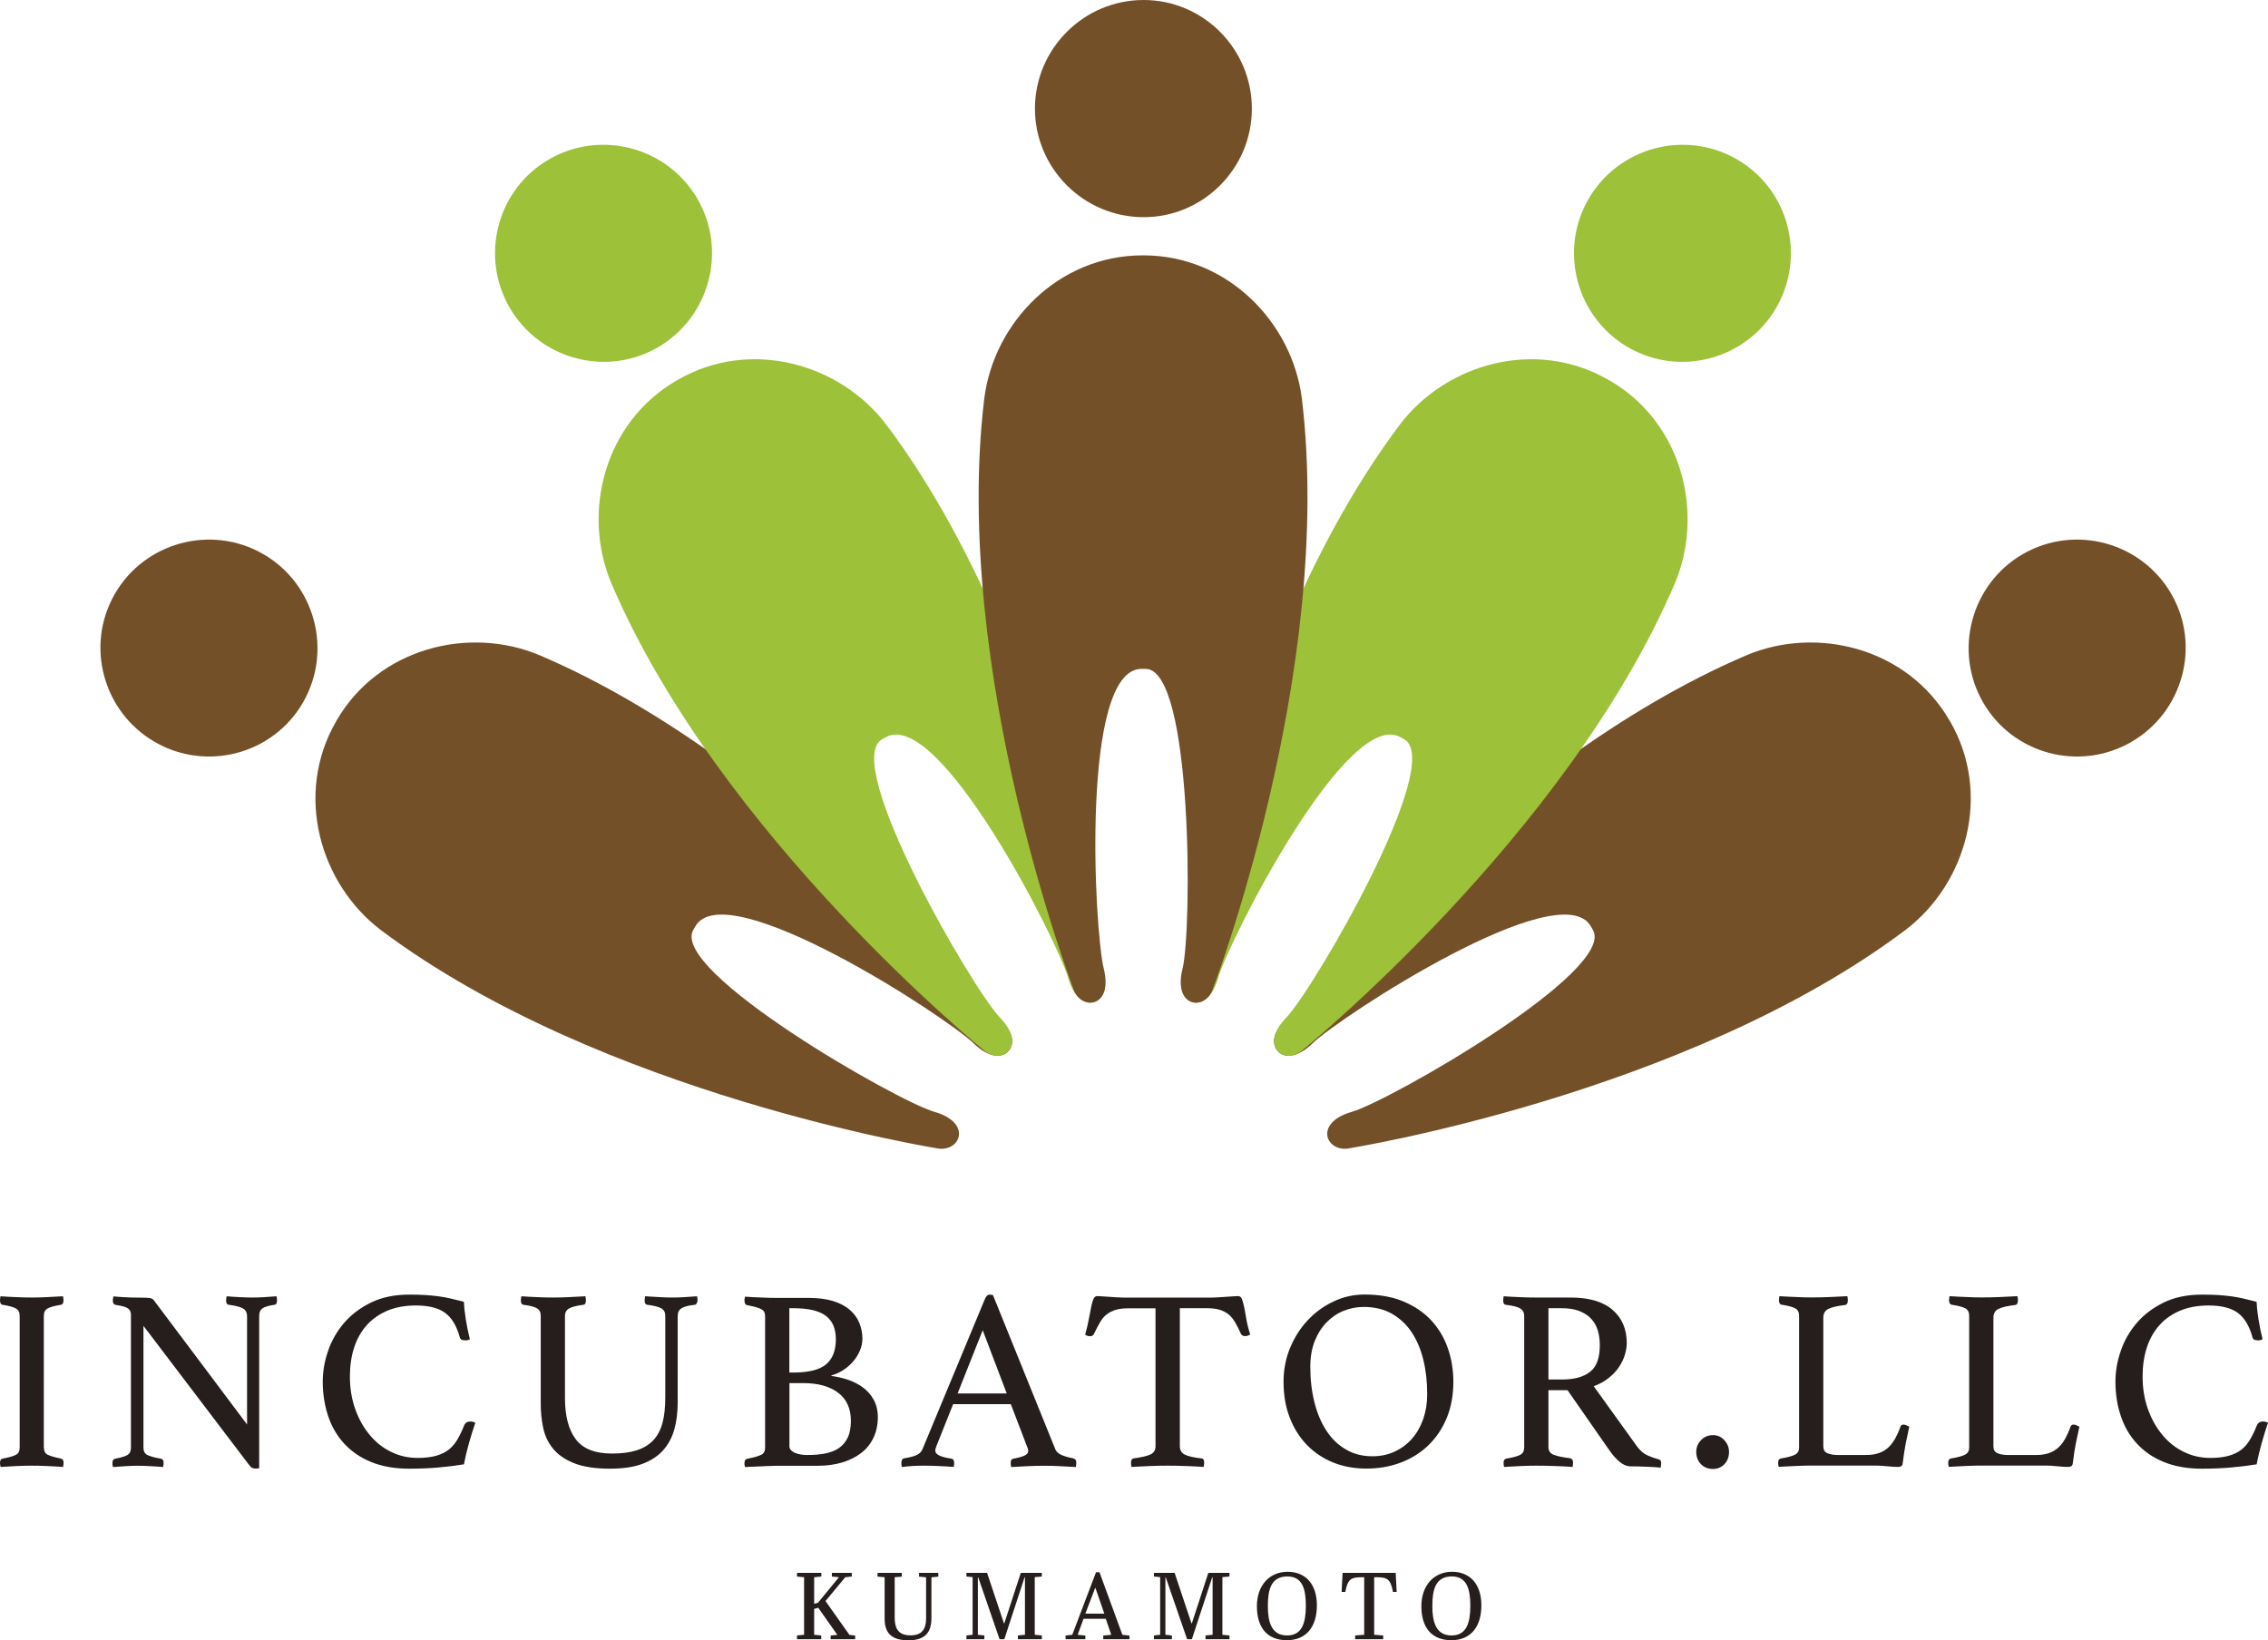 <?xml version="1.0" encoding="utf-8"?>
<!-- Generator: Adobe Illustrator 27.4.0, SVG Export Plug-In . SVG Version: 6.00 Build 0)  -->
<svg version="1.1" id="レイヤー_1" xmlns="http://www.w3.org/2000/svg" xmlns:xlink="http://www.w3.org/1999/xlink" x="0px"
	 y="0px" viewBox="0 0 234 169.26" style="enable-background:new 0 0 234 169.26;" xml:space="preserve">
<style type="text/css">
	.st0{fill:#745028;}
	.st1{fill:#9DC138;}
	.st2{fill:#251E1C;}
</style>
<g>
	<g>
		<g>
			<path class="st0" d="M204.61,72.49c-3.09-5.35-1.24-12.23,4.09-15.31c5.35-3.09,12.23-1.25,15.32,4.1
				c3.08,5.34,1.22,12.19-4.12,15.28C214.56,79.65,207.69,77.83,204.61,72.49z"/>
			<path class="st0" d="M180.18,67.62c7.29-3.08,16.64-0.76,20.97,6.74l0.06,0.09c4.33,7.51,1.67,16.76-4.65,21.54
				c-22.71,17.04-57.58,22.54-57.58,22.54c-2.24,0.21-3.36-2.7,0.49-3.8c3.86-1.1,27.33-14.53,24.88-18.77l-0.22-0.38
				c-3.15-5.47-25.85,9.31-28.73,12.1c-2.88,2.78-4.84,0.36-3.54-1.47C131.86,106.22,154.06,78.76,180.18,67.62z"/>
		</g>
		<g>
			<path class="st0" d="M31.26,72.49c3.09-5.35,1.24-12.23-4.09-15.31c-5.35-3.09-12.23-1.25-15.32,4.1
				c-3.08,5.34-1.22,12.19,4.12,15.28C21.31,79.65,28.18,77.83,31.26,72.49z"/>
			<path class="st0" d="M55.69,67.62c-7.29-3.08-16.64-0.76-20.97,6.74l-0.05,0.09c-4.33,7.51-1.67,16.76,4.65,21.54
				c22.71,17.04,57.58,22.54,57.58,22.54c2.24,0.21,3.36-2.7-0.49-3.8c-3.85-1.1-27.33-14.53-24.88-18.77l0.22-0.38
				c3.15-5.47,25.85,9.31,28.73,12.1c2.88,2.78,4.84,0.36,3.54-1.47C104,106.22,81.81,78.76,55.69,67.62z"/>
		</g>
		<g>
			<path class="st1" d="M67.86,35.85c5.35-3.09,7.19-9.97,4.11-15.31c-3.09-5.35-9.97-7.19-15.32-4.1
				c-5.34,3.08-7.16,9.95-4.07,15.3C55.67,37.07,62.52,38.93,67.86,35.85z"/>
			<path class="st1" d="M91.46,43.84c-4.77-6.32-14.03-8.98-21.54-4.64l-0.09,0.05c-7.51,4.33-9.83,13.68-6.74,20.97
				c11.15,26.11,38.6,48.31,38.6,48.31c1.83,1.3,4.26-0.65,1.47-3.54c-2.78-2.88-16.4-26.25-12.16-28.7l0.38-0.21
				c5.47-3.16,17.73,20.99,18.83,24.84c1.1,3.85,4.01,2.74,3.8,0.49C114,101.43,108.5,66.55,91.46,43.84z"/>
		</g>
		<g>
			<path class="st1" d="M168,35.85c-5.35-3.09-7.19-9.97-4.11-15.31c3.09-5.35,9.97-7.19,15.31-4.1c5.34,3.08,7.16,9.95,4.07,15.3
				C180.2,37.07,173.34,38.93,168,35.85z"/>
			<path class="st1" d="M144.41,43.84c4.78-6.32,14.03-8.98,21.54-4.64l0.1,0.05c7.51,4.33,9.83,13.68,6.74,20.97
				c-11.15,26.11-38.6,48.31-38.6,48.31c-1.84,1.3-4.26-0.65-1.47-3.54c2.79-2.88,16.4-26.25,12.17-28.7l-0.38-0.21
				c-5.46-3.16-17.73,20.99-18.83,24.84c-1.1,3.85-4.01,2.74-3.8,0.49C121.87,101.43,127.37,66.55,144.41,43.84z"/>
		</g>
		<g>
			<path class="st0" d="M117.99,22.41c-6.18,0-11.21-5.04-11.21-11.2c0-6.17,5.03-11.21,11.21-11.21c6.16,0,11.17,5.04,11.17,11.21
				C129.16,17.38,124.15,22.41,117.99,22.41z"/>
			<path class="st0" d="M101.55,41.14c0.98-7.86,7.66-14.79,16.33-14.79h0.11c8.66,0,15.35,6.93,16.33,14.79
				c3.4,28.19-9.27,61.14-9.27,61.14c-0.94,2.05-4.01,1.56-3.04-2.33c0.97-3.89,1.08-30.93-3.81-30.93h-0.43
				c-6.31,0-4.86,27.05-3.89,30.93c0.97,3.89-2.11,4.37-3.04,2.33C110.82,102.27,98.15,69.33,101.55,41.14z"/>
		</g>
	</g>
	<g>
		<path class="st2" d="M4.53,149.37c0,0.36,0.12,0.6,0.37,0.73c0.25,0.13,0.71,0.27,1.39,0.41c0.18,0.04,0.27,0.18,0.27,0.43
			c0,0.11-0.02,0.25-0.05,0.43c-0.55-0.04-1.1-0.07-1.65-0.09c-0.55-0.03-1.08-0.04-1.57-0.04c-0.48,0-1.01,0.01-1.59,0.04
			c-0.58,0.03-1.12,0.06-1.64,0.09C0.02,151.19,0,151.05,0,150.94c0-0.25,0.09-0.39,0.27-0.43c0.67-0.12,1.14-0.26,1.39-0.4
			s0.37-0.39,0.37-0.75v-13.57c0-0.36-0.12-0.61-0.37-0.76c-0.25-0.15-0.71-0.28-1.39-0.39c-0.11-0.02-0.18-0.07-0.21-0.16
			C0.02,134.4,0,134.3,0,134.19c0-0.11,0.02-0.25,0.05-0.43c0.53,0.04,1.09,0.07,1.67,0.09c0.58,0.03,1.1,0.04,1.56,0.04
			c0.44,0,0.96-0.01,1.53-0.04c0.58-0.03,1.14-0.06,1.69-0.09c0.04,0.18,0.05,0.32,0.05,0.43c0,0.27-0.09,0.42-0.27,0.45
			c-0.68,0.11-1.14,0.24-1.39,0.39c-0.25,0.15-0.37,0.4-0.37,0.76V149.37z"/>
		<path class="st2" d="M25.49,146.99v-11.15c0-0.39-0.14-0.67-0.43-0.83c-0.28-0.16-0.76-0.28-1.44-0.37
			c-0.2-0.02-0.29-0.17-0.29-0.45c0-0.11,0.02-0.25,0.05-0.43c0.44,0.04,0.9,0.07,1.36,0.09c0.46,0.03,0.9,0.04,1.31,0.04
			c0.39,0,0.8-0.01,1.23-0.04c0.43-0.03,0.84-0.06,1.25-0.09c0.04,0.18,0.05,0.32,0.05,0.43c0,0.28-0.09,0.44-0.27,0.45
			c-0.6,0.09-1.02,0.21-1.24,0.37s-0.33,0.42-0.33,0.77v15.71c-0.04,0.02-0.1,0.03-0.19,0.04c-0.09,0.01-0.16,0.01-0.21,0.01
			c-0.12,0-0.24-0.03-0.35-0.09c-0.11-0.06-0.23-0.19-0.37-0.39L14.8,136.81v12.56c0,0.36,0.12,0.6,0.37,0.75
			c0.25,0.14,0.73,0.28,1.44,0.4c0.18,0.04,0.27,0.18,0.27,0.43c0,0.11-0.02,0.25-0.05,0.43c-0.44-0.04-0.89-0.07-1.35-0.09
			c-0.45-0.03-0.88-0.04-1.27-0.04c-0.36,0-0.77,0.01-1.25,0.04c-0.48,0.03-0.92,0.06-1.31,0.09c-0.04-0.18-0.05-0.32-0.05-0.43
			c0-0.25,0.1-0.39,0.29-0.43c0.64-0.12,1.07-0.26,1.29-0.4s0.33-0.39,0.33-0.75v-13.71c0-0.28-0.1-0.5-0.31-0.65
			c-0.2-0.15-0.63-0.27-1.27-0.36c-0.2-0.04-0.29-0.19-0.29-0.45c0-0.09,0.01-0.17,0.03-0.24c0-0.05,0.01-0.12,0.03-0.19
			c0.35,0.04,0.69,0.06,1.01,0.08c0.28,0.02,0.59,0.03,0.91,0.04c0.32,0.01,0.6,0.01,0.85,0.01c0.52,0,0.86,0.02,1.03,0.05
			c0.17,0.04,0.31,0.12,0.41,0.27L25.49,146.99z"/>
		<path class="st2" d="M42.21,151.55c-1.49,0-2.8-0.23-3.92-0.69c-1.12-0.46-2.05-1.1-2.79-1.91c-0.74-0.81-1.29-1.76-1.65-2.85
			c-0.36-1.09-0.55-2.27-0.55-3.53c0-1.05,0.18-2.11,0.55-3.17c0.36-1.07,0.92-2.03,1.65-2.89c0.74-0.86,1.67-1.56,2.79-2.11
			c1.12-0.54,2.43-0.81,3.92-0.81c0.59,0,1.12,0.01,1.61,0.04c0.49,0.03,0.96,0.07,1.4,0.13c0.44,0.06,0.88,0.14,1.31,0.24
			c0.43,0.1,0.87,0.21,1.33,0.33c0.02,0.48,0.08,1.07,0.19,1.76c0.11,0.69,0.25,1.4,0.43,2.11c-0.14,0.07-0.28,0.11-0.43,0.11
			c-0.14,0-0.27-0.02-0.39-0.05c-0.12-0.04-0.19-0.13-0.23-0.29c-0.32-1.17-0.83-2.01-1.52-2.51s-1.7-0.75-3.01-0.75
			c-1.1,0-2.08,0.18-2.92,0.53c-0.84,0.36-1.56,0.85-2.13,1.49c-0.58,0.64-1.01,1.41-1.31,2.31c-0.29,0.9-0.44,1.9-0.44,3
			c0,1.23,0.19,2.36,0.56,3.39c0.37,1.03,0.88,1.92,1.51,2.67c0.63,0.75,1.37,1.33,2.21,1.73c0.84,0.41,1.75,0.61,2.71,0.61
			c0.76,0,1.41-0.08,1.93-0.23c0.52-0.15,0.96-0.37,1.31-0.65c0.35-0.28,0.64-0.64,0.88-1.05c0.24-0.42,0.47-0.89,0.68-1.43
			c0.12-0.27,0.34-0.4,0.64-0.4c0.09,0,0.18,0.01,0.28,0.04c0.1,0.03,0.17,0.06,0.23,0.09c-0.21,0.62-0.43,1.31-0.64,2.05
			c-0.21,0.75-0.39,1.49-0.53,2.24c-0.87,0.14-1.76,0.25-2.67,0.33C44.29,151.51,43.3,151.55,42.21,151.55z"/>
		<path class="st2" d="M69.92,144.75c0,1.01-0.12,1.93-0.35,2.76c-0.23,0.83-0.62,1.54-1.16,2.15c-0.54,0.6-1.26,1.07-2.15,1.4
			c-0.89,0.33-2,0.49-3.33,0.49c-1.53,0-2.76-0.19-3.71-0.57c-0.94-0.38-1.67-0.88-2.17-1.51c-0.51-0.62-0.84-1.34-1.01-2.15
			c-0.17-0.81-0.25-1.63-0.25-2.47v-9.07c0-0.36-0.12-0.61-0.37-0.77c-0.25-0.16-0.72-0.28-1.41-0.37
			c-0.18-0.02-0.27-0.17-0.27-0.45c0-0.11,0.02-0.25,0.05-0.43c0.53,0.04,1.08,0.07,1.64,0.09c0.56,0.03,1.1,0.04,1.61,0.04
			c0.46,0,1-0.01,1.63-0.04c0.62-0.03,1.2-0.06,1.73-0.09c0.04,0.18,0.05,0.32,0.05,0.43c0,0.28-0.09,0.44-0.27,0.45
			c-0.68,0.09-1.16,0.21-1.45,0.37c-0.29,0.16-0.44,0.42-0.44,0.77v8.48c0,1.85,0.37,3.27,1.11,4.25c0.74,0.99,1.99,1.48,3.75,1.48
			c1,0,1.84-0.11,2.53-0.33c0.69-0.22,1.26-0.56,1.71-1.03c0.44-0.46,0.76-1.06,0.96-1.8c0.2-0.74,0.29-1.62,0.29-2.65v-8.4
			c0-0.36-0.13-0.61-0.4-0.77s-0.75-0.28-1.44-0.37c-0.2-0.02-0.29-0.17-0.29-0.45c0-0.11,0.02-0.25,0.05-0.43
			c0.52,0.04,1.02,0.07,1.51,0.09c0.49,0.03,0.91,0.04,1.27,0.04c0.43,0,0.86-0.01,1.29-0.04c0.44-0.03,0.87-0.06,1.29-0.09
			c0.04,0.18,0.05,0.32,0.05,0.43c0,0.09-0.03,0.18-0.08,0.28c-0.05,0.1-0.12,0.16-0.21,0.17c-0.66,0.07-1.12,0.19-1.37,0.36
			c-0.26,0.17-0.39,0.43-0.39,0.79V144.75z"/>
		<path class="st2" d="M85.76,141.98c0.57,0.07,1.14,0.2,1.71,0.39c0.57,0.19,1.08,0.45,1.55,0.79c0.46,0.34,0.84,0.76,1.12,1.27
			c0.28,0.51,0.43,1.11,0.43,1.8c0,0.78-0.15,1.49-0.44,2.11c-0.29,0.62-0.71,1.15-1.25,1.57s-1.2,0.76-1.96,0.99
			c-0.76,0.23-1.61,0.35-2.53,0.35h-4.21c-0.3,0-0.64,0.01-1.03,0.03c-0.38,0.02-0.74,0.04-1.08,0.05c-0.39,0.02-0.79,0.04-1.2,0.05
			c-0.02-0.04-0.03-0.09-0.03-0.16c-0.02-0.04-0.03-0.08-0.03-0.13s0-0.1,0-0.13c0-0.25,0.1-0.39,0.29-0.43
			c0.69-0.14,1.17-0.28,1.44-0.41c0.27-0.13,0.4-0.38,0.4-0.73v-13.57c0-0.18-0.03-0.32-0.09-0.44c-0.06-0.11-0.16-0.21-0.31-0.29
			c-0.14-0.08-0.33-0.15-0.56-0.21c-0.23-0.06-0.53-0.13-0.88-0.2c-0.2-0.04-0.29-0.21-0.29-0.51c0-0.09,0.01-0.16,0.03-0.21
			c0-0.05,0.01-0.11,0.03-0.16c0.53,0.04,1.11,0.07,1.72,0.09c0.61,0.03,1.13,0.04,1.56,0.04h3.28c1,0,1.84,0.11,2.55,0.33
			c0.7,0.22,1.28,0.53,1.72,0.92c0.44,0.39,0.77,0.84,0.97,1.35c0.2,0.51,0.31,1.04,0.31,1.59c0,0.41-0.08,0.81-0.24,1.2
			c-0.16,0.39-0.38,0.76-0.65,1.09c-0.28,0.34-0.61,0.64-1,0.91c-0.39,0.27-0.83,0.47-1.31,0.61V141.98z M81.84,141.63
			c1.56,0,2.69-0.27,3.37-0.83c0.68-0.55,1.03-1.42,1.03-2.61c0-1.08-0.34-1.89-1.03-2.41c-0.68-0.52-1.81-0.79-3.37-0.79h-0.4v6.64
			H81.84z M81.44,149.18c0,0.2,0.06,0.36,0.19,0.48c0.12,0.12,0.28,0.22,0.47,0.29c0.19,0.07,0.39,0.12,0.6,0.15
			c0.21,0.03,0.42,0.04,0.61,0.04c0.68,0,1.29-0.05,1.84-0.16c0.55-0.11,1.02-0.29,1.41-0.56c0.39-0.27,0.69-0.63,0.91-1.08
			c0.21-0.45,0.32-1.03,0.32-1.72c0-1.28-0.44-2.25-1.32-2.91c-0.88-0.66-2.08-0.99-3.61-0.99h-1.41V149.18z"/>
		<path class="st2" d="M104.29,144.89h-5.95l-1.71,4.29c-0.09,0.21-0.13,0.39-0.13,0.53c0,0.37,0.54,0.64,1.63,0.8
			c0.12,0.02,0.21,0.07,0.25,0.15c0.04,0.08,0.07,0.17,0.07,0.28c0,0.11-0.02,0.25-0.05,0.43c-0.48-0.04-0.99-0.07-1.52-0.09
			c-0.53-0.03-1.06-0.04-1.57-0.04c-0.36,0-0.72,0.01-1.09,0.03c-0.37,0.02-0.76,0.05-1.17,0.11c-0.04-0.14-0.05-0.28-0.05-0.43
			c0-0.12,0.02-0.23,0.07-0.32c0.04-0.09,0.14-0.14,0.28-0.16c0.55-0.09,0.96-0.2,1.24-0.33c0.28-0.13,0.48-0.34,0.6-0.63
			l6.43-15.47c0.12-0.3,0.29-0.45,0.51-0.45c0.07,0,0.18,0.02,0.32,0.05l6.45,15.95c0.11,0.25,0.35,0.44,0.72,0.59
			c0.37,0.14,0.74,0.24,1.09,0.29c0.11,0.04,0.19,0.08,0.25,0.15c0.06,0.06,0.09,0.17,0.09,0.33c0,0.11-0.02,0.25-0.05,0.43
			c-0.57-0.04-1.13-0.07-1.68-0.09c-0.55-0.03-1.07-0.04-1.55-0.04c-0.5,0-1.07,0.01-1.71,0.04c-0.64,0.03-1.22,0.06-1.73,0.09
			c-0.04-0.18-0.05-0.32-0.05-0.43c0-0.16,0.03-0.27,0.09-0.33c0.06-0.06,0.12-0.09,0.17-0.09c0.46-0.09,0.84-0.19,1.12-0.31
			c0.28-0.11,0.43-0.29,0.43-0.52c0-0.11-0.04-0.24-0.11-0.4L104.29,144.89z M103.87,143.79l-2.48-6.53l-2.59,6.53H103.87z"/>
		<path class="st2" d="M121.73,134.99v14.24c0,0.41,0.17,0.7,0.51,0.87c0.34,0.17,0.91,0.3,1.71,0.39c0.19,0,0.29,0.14,0.29,0.43
			c0,0.12-0.02,0.28-0.05,0.45c-0.57-0.04-1.17-0.07-1.8-0.09c-0.63-0.03-1.27-0.04-1.91-0.04c-0.62,0-1.26,0.01-1.91,0.04
			c-0.65,0.03-1.26,0.06-1.83,0.09c-0.04-0.18-0.05-0.33-0.05-0.45c0-0.25,0.09-0.39,0.27-0.43c0.8-0.11,1.38-0.24,1.73-0.4
			c0.35-0.16,0.53-0.44,0.53-0.85v-14.24h-2.75c-0.53,0-0.98,0.05-1.35,0.16c-0.37,0.11-0.68,0.27-0.95,0.48
			c-0.27,0.21-0.5,0.49-0.69,0.83c-0.2,0.34-0.4,0.73-0.61,1.17c-0.04,0.09-0.09,0.15-0.17,0.19c-0.08,0.04-0.16,0.05-0.23,0.05
			c-0.2,0-0.37-0.05-0.51-0.16c0.18-0.64,0.31-1.21,0.4-1.71c0.09-0.5,0.17-0.91,0.24-1.24c0.07-0.33,0.15-0.58,0.23-0.76
			c0.08-0.18,0.21-0.27,0.39-0.27c0.12,0,0.3,0.01,0.53,0.03c0.23,0.02,0.47,0.04,0.73,0.05c0.26,0.02,0.52,0.04,0.79,0.05
			c0.27,0.02,0.52,0.03,0.75,0.03h8.91c0.21,0,0.45-0.01,0.72-0.03c0.27-0.02,0.53-0.04,0.8-0.05c0.27-0.02,0.51-0.04,0.73-0.05
			c0.22-0.02,0.4-0.03,0.55-0.03c0.18,0,0.31,0.09,0.39,0.28c0.08,0.19,0.16,0.45,0.23,0.79c0.07,0.34,0.15,0.75,0.23,1.25
			c0.08,0.5,0.22,1.05,0.41,1.65c-0.09,0.04-0.17,0.07-0.25,0.11c-0.08,0.04-0.17,0.05-0.28,0.05c-0.07,0-0.15-0.02-0.24-0.05
			c-0.09-0.04-0.15-0.1-0.19-0.19c-0.2-0.44-0.39-0.83-0.59-1.17c-0.2-0.34-0.42-0.61-0.68-0.83c-0.26-0.21-0.57-0.37-0.93-0.48
			c-0.36-0.11-0.81-0.16-1.35-0.16H121.73z"/>
		<path class="st2" d="M132.43,142.57c0-1.23,0.22-2.38,0.67-3.47s1.05-2.04,1.81-2.85c0.76-0.82,1.65-1.47,2.67-1.95
			c1.01-0.48,2.08-0.72,3.2-0.72c1.55,0,2.9,0.24,4.05,0.73c1.16,0.49,2.11,1.15,2.87,1.97c0.75,0.83,1.32,1.78,1.69,2.87
			c0.37,1.08,0.56,2.22,0.56,3.41c0,1.4-0.23,2.66-0.69,3.77c-0.46,1.11-1.1,2.05-1.91,2.83c-0.81,0.77-1.76,1.36-2.85,1.77
			c-1.09,0.41-2.26,0.61-3.51,0.61c-1.26,0-2.42-0.21-3.47-0.64c-1.05-0.43-1.95-1.04-2.71-1.83c-0.76-0.79-1.34-1.74-1.76-2.84
			C132.63,145.14,132.43,143.92,132.43,142.57z M141.6,150.27c0.84,0,1.6-0.16,2.29-0.48c0.69-0.32,1.29-0.76,1.79-1.33
			s0.88-1.24,1.16-2.03c0.27-0.78,0.41-1.63,0.41-2.56c0-1.28-0.13-2.47-0.4-3.56c-0.27-1.09-0.67-2.04-1.21-2.85
			c-0.54-0.81-1.23-1.44-2.05-1.91c-0.83-0.46-1.79-0.69-2.89-0.69c-0.73,0-1.43,0.14-2.09,0.41c-0.67,0.27-1.25,0.68-1.76,1.2
			c-0.51,0.53-0.91,1.17-1.21,1.93c-0.3,0.76-0.45,1.64-0.45,2.64c0,1.32,0.14,2.54,0.43,3.67c0.28,1.13,0.7,2.11,1.24,2.93
			c0.54,0.83,1.21,1.47,2.01,1.93C139.65,150.04,140.57,150.27,141.6,150.27z"/>
		<path class="st2" d="M161.73,143.45h-1.97v5.87c0,0.39,0.18,0.66,0.55,0.8c0.36,0.14,0.92,0.26,1.67,0.35
			c0.21,0.04,0.32,0.19,0.32,0.45c0,0.12-0.02,0.28-0.05,0.45c-0.48-0.04-1.06-0.07-1.75-0.09c-0.68-0.03-1.36-0.04-2.01-0.04
			c-0.46,0-1,0.01-1.6,0.04c-0.6,0.03-1.17,0.06-1.71,0.09c-0.04-0.18-0.05-0.32-0.05-0.43c0-0.25,0.1-0.39,0.29-0.43
			c0.68-0.11,1.15-0.24,1.43-0.39c0.28-0.15,0.41-0.4,0.41-0.76v-13.57c0-0.34-0.13-0.59-0.39-0.76c-0.26-0.17-0.76-0.3-1.51-0.39
			c-0.18-0.02-0.27-0.17-0.27-0.45c0-0.11,0.02-0.25,0.05-0.43c0.53,0.04,1.08,0.07,1.65,0.09c0.57,0.03,1.11,0.04,1.63,0.04h3.6
			c1.92,0,3.37,0.42,4.35,1.27c0.98,0.84,1.47,1.99,1.47,3.43c0,0.39-0.07,0.8-0.2,1.23c-0.13,0.43-0.34,0.85-0.61,1.25
			c-0.27,0.41-0.63,0.79-1.07,1.13c-0.43,0.35-0.95,0.63-1.53,0.84l4.45,6.19c0.34,0.46,0.71,0.78,1.12,0.96
			c0.41,0.18,0.79,0.31,1.15,0.4c0.16,0.04,0.24,0.16,0.24,0.37c0,0.14-0.02,0.3-0.05,0.48c-0.41-0.04-0.91-0.07-1.49-0.09
			c-0.59-0.03-1.13-0.04-1.63-0.04c-0.37,0-0.75-0.16-1.13-0.48c-0.38-0.32-0.74-0.73-1.08-1.23L161.73,143.45z M161.17,142.35
			c1.24,0,2.2-0.26,2.88-0.79c0.68-0.52,1.01-1.44,1.01-2.76c0-0.55-0.07-1.06-0.21-1.52c-0.14-0.46-0.37-0.86-0.68-1.2
			c-0.31-0.34-0.72-0.6-1.23-0.8c-0.51-0.2-1.12-0.29-1.85-0.29h-1.33v7.36H161.17z"/>
		<path class="st2" d="M175.01,149.82c0-0.46,0.16-0.87,0.49-1.21c0.33-0.35,0.74-0.52,1.24-0.52c0.46,0,0.85,0.17,1.17,0.52
			c0.32,0.35,0.48,0.75,0.48,1.21c0,0.52-0.16,0.94-0.48,1.27c-0.32,0.33-0.71,0.49-1.17,0.49c-0.5,0-0.91-0.16-1.24-0.49
			C175.18,150.76,175.01,150.34,175.01,149.82z"/>
		<path class="st2" d="M188.13,149.31c0,0.3,0.13,0.52,0.4,0.64c0.27,0.12,0.63,0.19,1.09,0.19h2.91c0.52,0,0.96-0.07,1.33-0.2
			c0.37-0.13,0.69-0.32,0.96-0.57c0.27-0.25,0.5-0.56,0.71-0.92c0.2-0.37,0.39-0.78,0.55-1.24c0.05-0.14,0.16-0.21,0.32-0.21
			c0.09,0,0.18,0.02,0.28,0.07c0.1,0.04,0.2,0.09,0.31,0.15c-0.12,0.53-0.24,1.1-0.36,1.69c-0.12,0.6-0.22,1.27-0.31,2.01
			c-0.02,0.2-0.07,0.32-0.16,0.37c-0.09,0.05-0.2,0.08-0.32,0.08c-0.3,0-0.68-0.02-1.13-0.07c-0.45-0.05-0.85-0.07-1.19-0.07h-6.67
			c-0.41,0-0.92,0.01-1.55,0.04c-0.62,0.03-1.22,0.06-1.79,0.09c-0.04-0.18-0.05-0.32-0.05-0.43c0-0.25,0.09-0.39,0.27-0.43
			c0.73-0.12,1.23-0.26,1.49-0.41c0.27-0.15,0.4-0.39,0.4-0.71v-13.6c0-0.36-0.12-0.61-0.37-0.76c-0.25-0.15-0.73-0.28-1.44-0.39
			c-0.09-0.02-0.16-0.07-0.2-0.15c-0.04-0.08-0.07-0.17-0.07-0.28c0-0.12,0.02-0.28,0.05-0.45c0.6,0.04,1.2,0.07,1.79,0.09
			c0.59,0.03,1.08,0.04,1.49,0.04c0.6,0,1.24-0.01,1.92-0.04c0.67-0.03,1.28-0.06,1.81-0.09c0.04,0.18,0.05,0.32,0.05,0.43
			c0,0.3-0.1,0.46-0.29,0.48c-0.76,0.09-1.33,0.22-1.69,0.39c-0.37,0.17-0.55,0.48-0.55,0.92V149.31z"/>
		<path class="st2" d="M205.68,149.31c0,0.3,0.13,0.52,0.4,0.64s0.63,0.19,1.09,0.19h2.91c0.52,0,0.96-0.07,1.33-0.2
			c0.37-0.13,0.69-0.32,0.96-0.57c0.27-0.25,0.5-0.56,0.71-0.92c0.2-0.37,0.39-0.78,0.55-1.24c0.05-0.14,0.16-0.21,0.32-0.21
			c0.09,0,0.18,0.02,0.28,0.07c0.1,0.04,0.2,0.09,0.31,0.15c-0.12,0.53-0.24,1.1-0.36,1.69c-0.12,0.6-0.22,1.27-0.31,2.01
			c-0.02,0.2-0.07,0.32-0.16,0.37s-0.2,0.08-0.32,0.08c-0.3,0-0.68-0.02-1.13-0.07c-0.45-0.05-0.85-0.07-1.19-0.07h-6.67
			c-0.41,0-0.92,0.01-1.55,0.04c-0.62,0.03-1.22,0.06-1.79,0.09c-0.04-0.18-0.05-0.32-0.05-0.43c0-0.25,0.09-0.39,0.27-0.43
			c0.73-0.12,1.23-0.26,1.49-0.41c0.27-0.15,0.4-0.39,0.4-0.71v-13.6c0-0.36-0.12-0.61-0.37-0.76c-0.25-0.15-0.73-0.28-1.44-0.39
			c-0.09-0.02-0.16-0.07-0.2-0.15c-0.04-0.08-0.07-0.17-0.07-0.28c0-0.12,0.02-0.28,0.05-0.45c0.6,0.04,1.2,0.07,1.79,0.09
			c0.59,0.03,1.08,0.04,1.49,0.04c0.6,0,1.24-0.01,1.92-0.04c0.67-0.03,1.28-0.06,1.81-0.09c0.04,0.18,0.05,0.32,0.05,0.43
			c0,0.3-0.1,0.46-0.29,0.48c-0.76,0.09-1.33,0.22-1.69,0.39c-0.37,0.17-0.55,0.48-0.55,0.92V149.31z"/>
		<path class="st2" d="M227.17,151.55c-1.49,0-2.8-0.23-3.92-0.69c-1.12-0.46-2.05-1.1-2.79-1.91c-0.74-0.81-1.29-1.76-1.65-2.85
			c-0.37-1.09-0.55-2.27-0.55-3.53c0-1.05,0.18-2.11,0.55-3.17c0.36-1.07,0.92-2.03,1.65-2.89c0.74-0.86,1.67-1.56,2.79-2.11
			c1.12-0.54,2.43-0.81,3.92-0.81c0.59,0,1.12,0.01,1.61,0.04c0.49,0.03,0.95,0.07,1.4,0.13c0.44,0.06,0.88,0.14,1.31,0.24
			c0.43,0.1,0.87,0.21,1.33,0.33c0.02,0.48,0.08,1.07,0.19,1.76c0.11,0.69,0.25,1.4,0.43,2.11c-0.14,0.07-0.28,0.11-0.43,0.11
			s-0.27-0.02-0.39-0.05c-0.11-0.04-0.19-0.13-0.23-0.29c-0.32-1.17-0.83-2.01-1.52-2.51c-0.69-0.5-1.7-0.75-3.01-0.75
			c-1.1,0-2.08,0.18-2.92,0.53c-0.84,0.36-1.56,0.85-2.13,1.49c-0.58,0.64-1.01,1.41-1.31,2.31c-0.29,0.9-0.44,1.9-0.44,3
			c0,1.23,0.19,2.36,0.56,3.39c0.37,1.03,0.88,1.92,1.51,2.67c0.63,0.75,1.37,1.33,2.21,1.73c0.84,0.41,1.75,0.61,2.71,0.61
			c0.76,0,1.41-0.08,1.93-0.23c0.52-0.15,0.96-0.37,1.31-0.65c0.35-0.28,0.64-0.64,0.88-1.05c0.24-0.42,0.47-0.89,0.68-1.43
			c0.12-0.27,0.34-0.4,0.64-0.4c0.09,0,0.18,0.01,0.28,0.04c0.1,0.03,0.17,0.06,0.23,0.09c-0.21,0.62-0.43,1.31-0.64,2.05
			c-0.21,0.75-0.39,1.49-0.53,2.24c-0.87,0.14-1.76,0.25-2.67,0.33C229.25,151.51,228.26,151.55,227.17,151.55z"/>
	</g>
	<g>
		<path class="st2" d="M84.74,162.3v0.38L84,162.75v2.74l0.39-0.1l2.17-2.64l-0.73-0.07v-0.38h2.05v0.38l-0.67,0.07l-2.04,2.46
			l2.47,3.49l0.59,0.07v0.38h-2.53v-0.38l0.69-0.07l-1.97-2.8L84,166.02v2.67l0.73,0.07v0.39h-2.5v-0.39l0.73-0.07v-5.94l-0.73-0.07
			v-0.38H84.74z"/>
		<path class="st2" d="M95.55,166.97v-4.21l-0.73-0.07v-0.39h1.99v0.39l-0.71,0.07v4.18c0,1.45-0.59,2.32-2.37,2.32
			c-1.53,0-2.46-0.56-2.46-2.23v-4.28l-0.73-0.06v-0.39h2.5v0.39l-0.73,0.06v4.17c0,1.05,0.33,1.83,1.62,1.83
			C95.06,168.75,95.55,168.19,95.55,166.97z"/>
		<path class="st2" d="M107.49,162.3v0.38l-0.73,0.06v5.95l0.73,0.07v0.39h-2.47v-0.39l0.73-0.07v-5.93h-0.04l-2.09,6.39h-0.49
			l-2.2-6.38h-0.04v5.92l0.67,0.07v0.39h-1.85v-0.39l0.64-0.07v-5.95l-0.64-0.06v-0.38h2.13l1.74,5.21h0.04l1.7-5.21H107.49z"/>
		<path class="st2" d="M114.09,167.04h-2.3l-0.6,1.65l0.79,0.08v0.38h-2.04v-0.38l0.69-0.08l2.45-6.45h0.36l2.36,6.45l0.73,0.08
			v0.38h-2.7v-0.38l0.82-0.08L114.09,167.04z M111.98,166.51h1.96l-0.92-2.65h-0.03L111.98,166.51z"/>
		<path class="st2" d="M126.85,162.3v0.38l-0.73,0.06v5.95l0.73,0.07v0.39h-2.47v-0.39l0.73-0.07v-5.93h-0.04l-2.1,6.39h-0.49
			l-2.2-6.38h-0.04v5.92l0.67,0.07v0.39h-1.85v-0.39l0.64-0.07v-5.95l-0.64-0.06v-0.38h2.13l1.74,5.21h0.04l1.7-5.21H126.85z"/>
		<path class="st2" d="M132.85,162.19c1.85,0,3.02,1.28,3.02,3.46c0,2.22-1.1,3.6-3.1,3.6c-1.99,0-3.09-1.26-3.09-3.51
			C129.68,163.59,130.98,162.19,132.85,162.19z M132.82,162.67c-1.67,0-2.01,1.34-2.01,3.06c0,1.59,0.35,3.03,1.98,3.03
			c1.58,0,1.94-1.35,1.94-3.07C134.73,164.01,134.4,162.67,132.82,162.67z"/>
		<path class="st2" d="M144.1,164.27h-0.38c-0.26-1.4-0.63-1.52-1.81-1.52h-0.13v5.94l0.93,0.07v0.39h-2.89v-0.39l0.93-0.07v-5.94
			h-0.14c-1.18,0-1.55,0.12-1.81,1.52h-0.38l0.1-1.97H144L144.1,164.27z"/>
		<path class="st2" d="M149.82,162.19c1.85,0,3.02,1.28,3.02,3.46c0,2.22-1.1,3.6-3.1,3.6c-1.99,0-3.09-1.26-3.09-3.51
			C146.65,163.59,147.95,162.19,149.82,162.19z M149.79,162.67c-1.67,0-2.01,1.34-2.01,3.06c0,1.59,0.35,3.03,1.98,3.03
			c1.58,0,1.94-1.35,1.94-3.07C151.7,164.01,151.36,162.67,149.79,162.67z"/>
	</g>
</g>
</svg>
